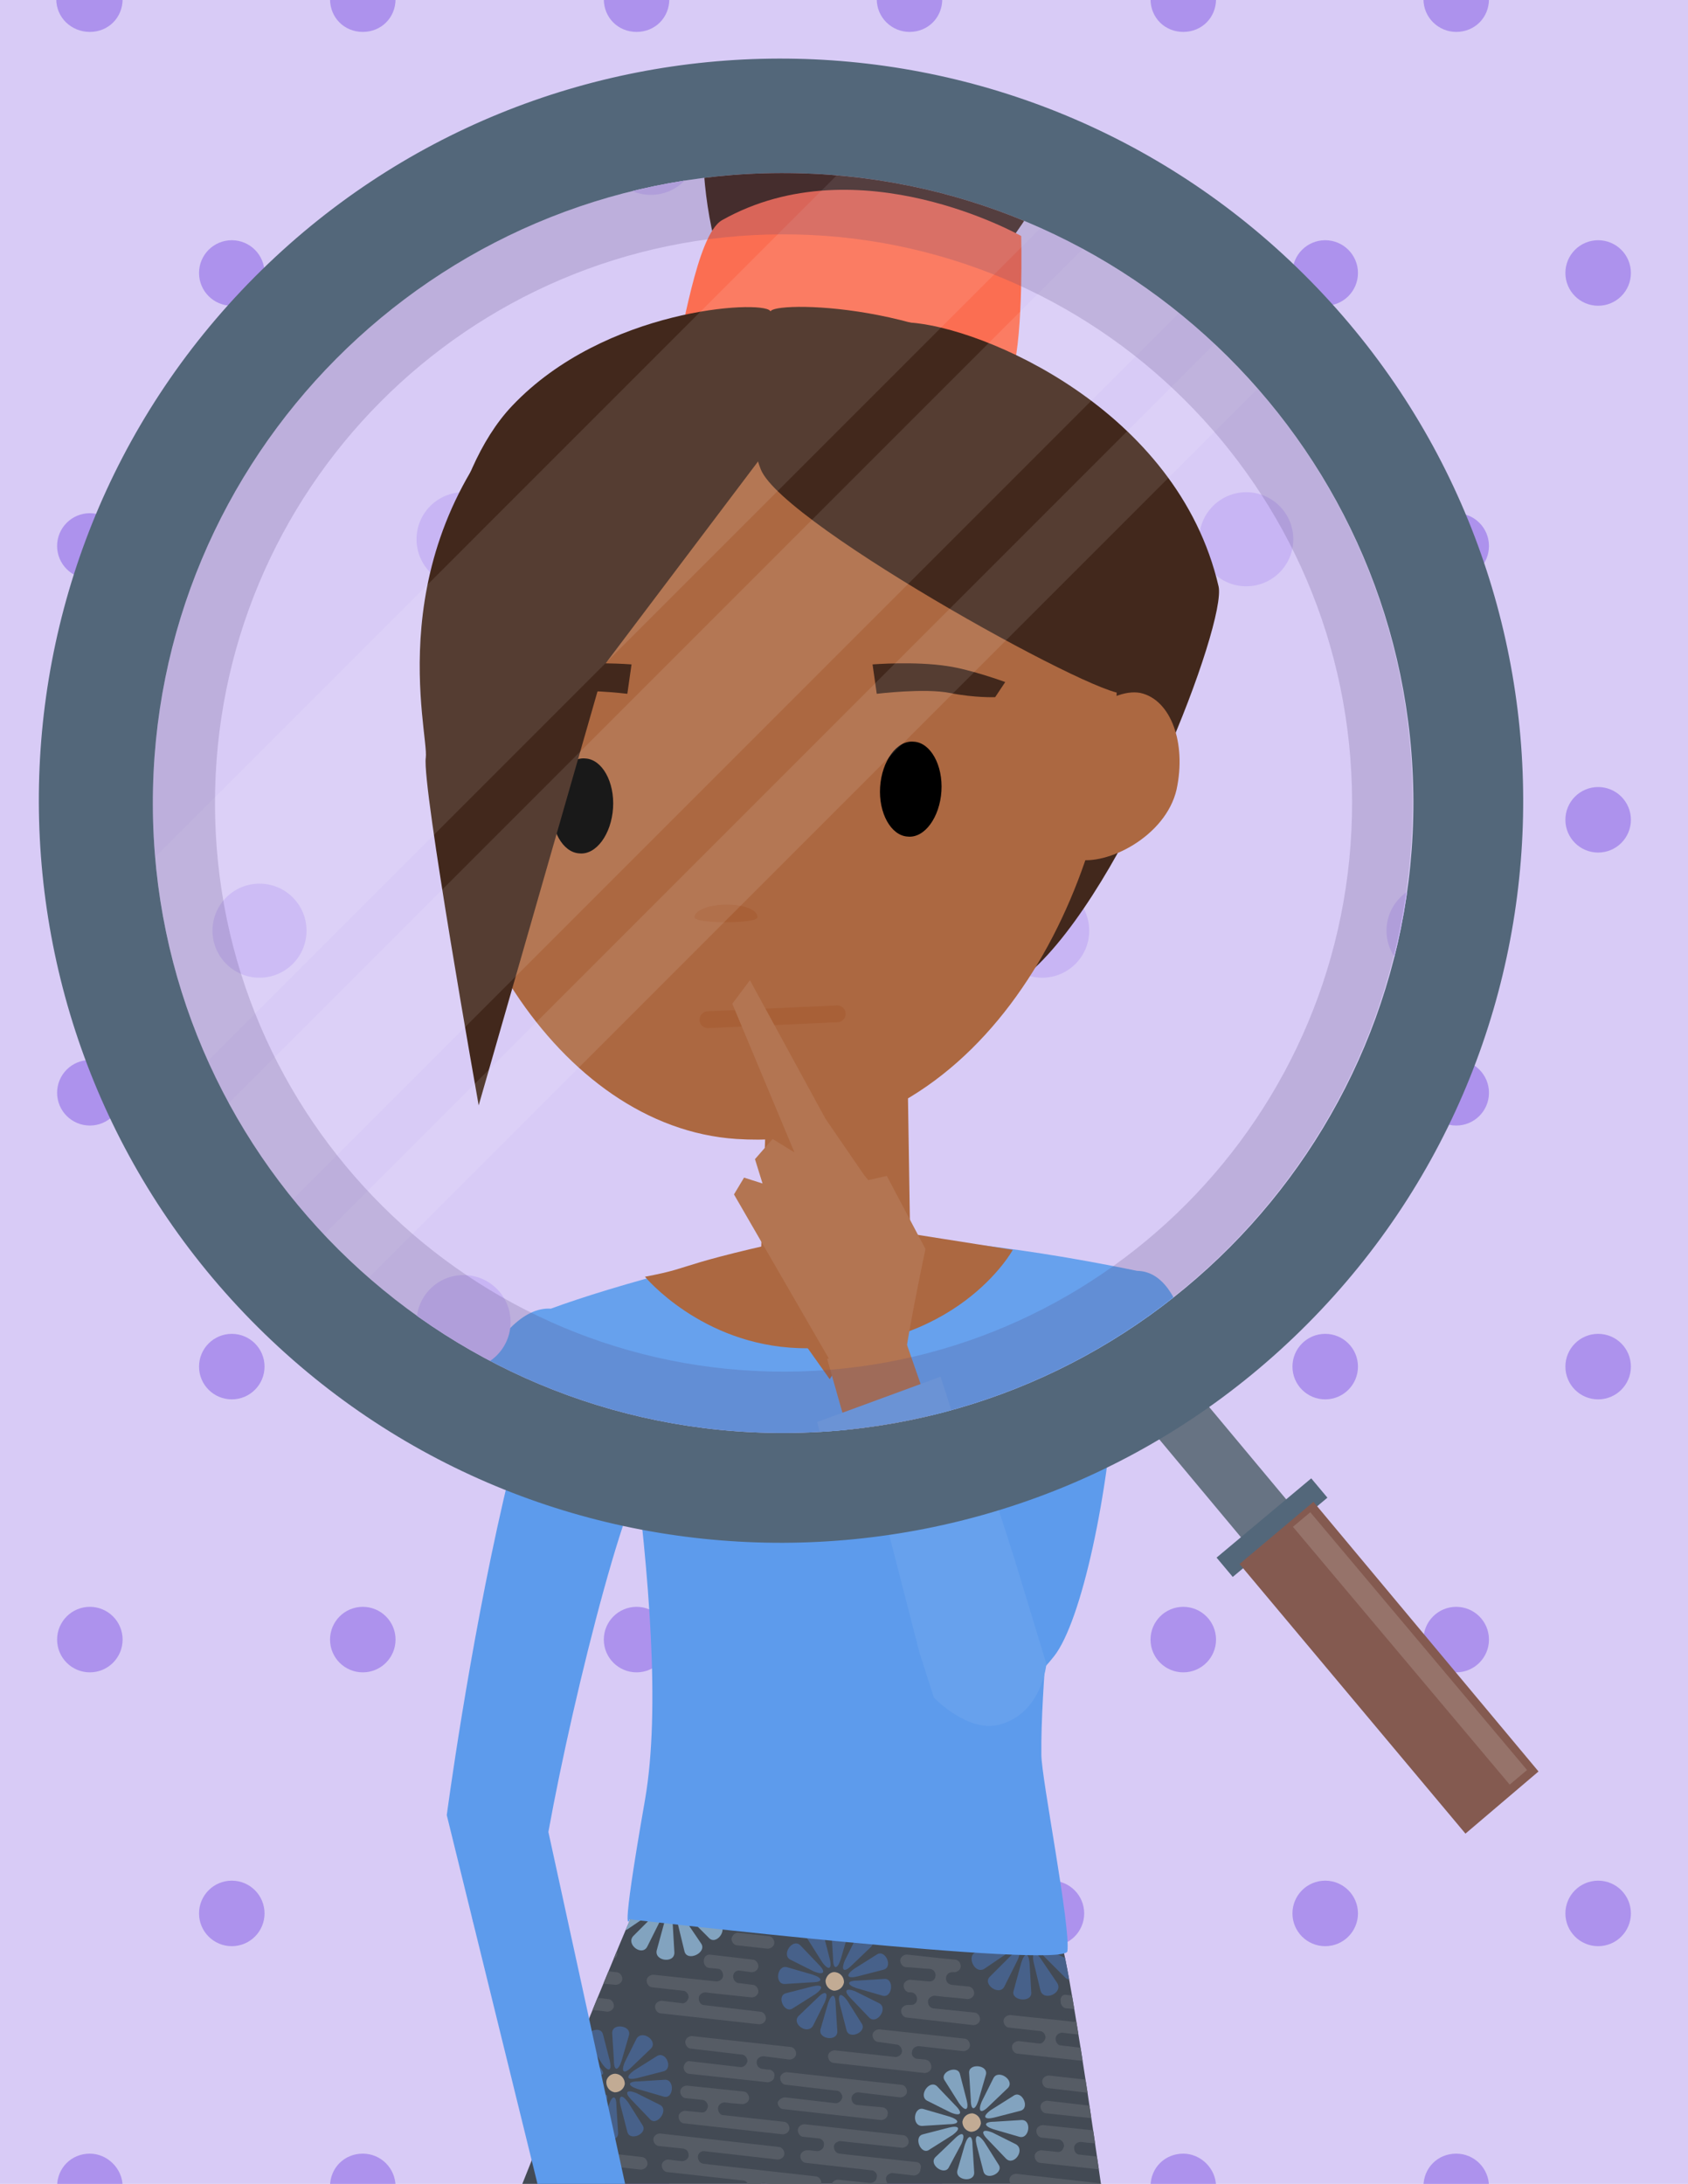 <svg version="1.1" id="Capa_21" xmlns="http://www.w3.org/2000/svg" xmlns:xlink="http://www.w3.org/1999/xlink" x="0px" y="0px" width="201px" height="260px" viewBox="0 0 201 260" xml:space="preserve"><style type="text/css">.st0{fill:#D8CBF6;} .st1{clip-path:url(#XMLID_21_);} .st2{fill:#AD92ED;} .st3{fill:#434A54;} .st4{clip-path:url(#XMLID_22_);} .st5{fill-rule:evenodd;clip-rule:evenodd;fill:#565C65;} .st6{fill-rule:evenodd;clip-rule:evenodd;fill:#C2AB94;} .st7{fill-rule:evenodd;clip-rule:evenodd;fill:#82A3BF;} .st8{fill-rule:evenodd;clip-rule:evenodd;fill:#47618A;} .st9{fill:#5D9BEC;} .st10{fill:#67A1ED;} .st11{fill:#677383;} .st12{fill:#53677A;} .st13{fill:#845A50;} .st14{opacity:0.15;fill:#FFFFFF;} .st15{clip-path:url(#XMLID_23_);fill:#D8CBF6;} .st16{clip-path:url(#XMLID_23_);fill:none;} .st17{clip-path:url(#XMLID_23_);} .st18{fill:#C8B5F4;} .st19{fill:#42281C;} .st20{fill:#FB6E52;} .st21{fill:#AC6841;} .st22{fill:#A86037;} .st23{fill:#B37552;} .st24{fill:#72A8EE;} .st25{fill:none;stroke:#A86037;stroke-width:2;stroke-linecap:round;stroke-miterlimit:10;} .st26{opacity:0.1;fill:#FFFFFF;} .st27{opacity:0.2;fill:#534476;}</style><g id="XMLID_1972_"><path id="XMLID_3855_" class="st0" d="M0 0h201v260H0z"/><g id="XMLID_1973_"><defs><path id="XMLID_3654_" d="M0 0h201v260H0z"/></defs><clipPath id="XMLID_21_"><use xlink:href="#XMLID_3654_" overflow="visible"/></clipPath><g id="XMLID_1974_" class="st1"><g id="XMLID_1975_"><g id="XMLID_3848_"><path id="XMLID_1977_" class="st2" d="M10.7 3.8c2.2 0 3.9-1.7 3.9-3.9H6.7c0 2.2 1.8 3.9 4 3.9z"/><path id="XMLID_1978_" class="st2" d="M43.2 3.8c2.2 0 3.9-1.7 3.9-3.9h-7.8c0 2.2 1.7 3.9 3.9 3.9z"/><path id="XMLID_1979_" class="st2" d="M75.8 3.8c2.2 0 3.9-1.7 3.9-3.9h-7.8c0 2.2 1.7 3.9 3.9 3.9z"/><path id="XMLID_1980_" class="st2" d="M108.3 3.8c2.2 0 3.9-1.7 3.9-3.9h-7.8c0 2.2 1.8 3.9 3.9 3.9z"/><path id="XMLID_1981_" class="st2" d="M140.9 3.8c2.2 0 3.9-1.7 3.9-3.9H137c0 2.2 1.7 3.9 3.9 3.9z"/><path id="XMLID_1982_" class="st2" d="M173.4 3.8c2.2 0 3.9-1.7 3.9-3.9h-7.8c0 2.2 1.8 3.9 3.9 3.9z"/></g><g id="XMLID_1976_"><circle id="XMLID_1983_" class="st2" cx="27.6" cy="32.5" r="3.9"/><circle id="XMLID_1984_" class="st2" cx="60.1" cy="32.5" r="3.9"/><circle id="XMLID_1985_" class="st2" cx="92.7" cy="32.5" r="3.9"/><circle id="XMLID_1986_" class="st2" cx="125.2" cy="32.5" r="3.9"/><circle id="XMLID_1987_" class="st2" cx="157.8" cy="32.5" r="3.9"/><circle id="XMLID_1988_" class="st2" cx="190.3" cy="32.5" r="3.9"/></g><g id="XMLID_1989_"><circle id="XMLID_1990_" class="st2" cx="10.7" cy="65" r="3.9"/><circle id="XMLID_1991_" class="st2" cx="43.2" cy="65" r="3.9"/><circle id="XMLID_1992_" class="st2" cx="75.8" cy="65" r="3.9"/><circle id="XMLID_1993_" class="st2" cx="108.3" cy="65" r="3.9"/><circle id="XMLID_1994_" class="st2" cx="140.9" cy="65" r="3.9"/><circle id="XMLID_1995_" class="st2" cx="173.4" cy="65" r="3.9"/></g><g id="XMLID_1996_"><circle id="XMLID_1997_" class="st2" cx="27.6" cy="97.6" r="3.9"/><circle id="XMLID_1998_" class="st2" cx="60.1" cy="97.6" r="3.9"/><circle id="XMLID_1999_" class="st2" cx="92.7" cy="97.6" r="3.9"/><circle id="XMLID_2000_" class="st2" cx="125.2" cy="97.6" r="3.9"/><circle id="XMLID_2001_" class="st2" cx="157.8" cy="97.6" r="3.9"/><circle id="XMLID_2002_" class="st2" cx="190.3" cy="97.6" r="3.9"/></g><g id="XMLID_2003_"><circle id="XMLID_2004_" class="st2" cx="10.7" cy="130.1" r="3.9"/><circle id="XMLID_2005_" class="st2" cx="43.2" cy="130.1" r="3.9"/><circle id="XMLID_2006_" class="st2" cx="75.8" cy="130.1" r="3.9"/><circle id="XMLID_2007_" class="st2" cx="108.3" cy="130.1" r="3.9"/><circle id="XMLID_2008_" class="st2" cx="140.9" cy="130.1" r="3.9"/><circle id="XMLID_2009_" class="st2" cx="173.4" cy="130.1" r="3.9"/></g><g id="XMLID_2010_"><circle id="XMLID_2011_" class="st2" cx="27.6" cy="162.7" r="3.9"/><circle id="XMLID_2012_" class="st2" cx="60.1" cy="162.7" r="3.9"/><circle id="XMLID_2013_" class="st2" cx="92.7" cy="162.7" r="3.9"/><circle id="XMLID_2014_" class="st2" cx="125.2" cy="162.7" r="3.9"/><circle id="XMLID_2015_" class="st2" cx="157.8" cy="162.7" r="3.9"/><circle id="XMLID_2016_" class="st2" cx="190.3" cy="162.7" r="3.9"/></g><g id="XMLID_2017_"><circle id="XMLID_2018_" class="st2" cx="10.7" cy="195.2" r="3.9"/><circle id="XMLID_2019_" class="st2" cx="43.2" cy="195.2" r="3.9"/><circle id="XMLID_2020_" class="st2" cx="75.8" cy="195.2" r="3.9"/><circle id="XMLID_2021_" class="st2" cx="108.3" cy="195.2" r="3.9"/><circle id="XMLID_2022_" class="st2" cx="140.9" cy="195.2" r="3.9"/><circle id="XMLID_2023_" class="st2" cx="173.4" cy="195.2" r="3.9"/></g><g id="XMLID_2024_"><circle id="XMLID_2025_" class="st2" cx="27.6" cy="227.8" r="3.9"/><circle id="XMLID_2026_" class="st2" cx="60.1" cy="227.8" r="3.9"/><circle id="XMLID_2027_" class="st2" cx="92.7" cy="227.8" r="3.9"/><circle id="XMLID_2028_" class="st2" cx="125.2" cy="227.8" r="3.9"/><circle id="XMLID_2029_" class="st2" cx="157.8" cy="227.8" r="3.9"/><circle id="XMLID_2030_" class="st2" cx="190.3" cy="227.8" r="3.9"/></g><g id="XMLID_3792_"><path id="XMLID_2032_" class="st2" d="M10.7 256.4c-2.2 0-3.9 1.7-3.9 3.9h7.8c0-2.1-1.8-3.9-3.9-3.9z"/><path id="XMLID_2033_" class="st2" d="M43.2 256.4c-2.2 0-3.9 1.7-3.9 3.9h7.8c0-2.1-1.7-3.9-3.9-3.9z"/><path id="XMLID_2034_" class="st2" d="M75.8 256.4c-2.2 0-3.9 1.7-3.9 3.9h7.8c0-2.1-1.8-3.9-3.9-3.9z"/><path id="XMLID_2035_" class="st2" d="M108.3 256.4c-2.2 0-3.9 1.7-3.9 3.9h7.8c0-2.1-1.7-3.9-3.9-3.9z"/><path id="XMLID_2036_" class="st2" d="M140.9 256.4c-2.2 0-3.9 1.7-3.9 3.9h7.8c0-2.1-1.8-3.9-3.9-3.9z"/><path id="XMLID_2037_" class="st2" d="M173.4 256.4c-2.2 0-3.9 1.7-3.9 3.9h7.8c0-2.1-1.7-3.9-3.9-3.9z"/></g></g><g id="XMLID_3656_"><g id="XMLID_2039_"><path id="XMLID_2040_" class="st3" d="M135.2 293.1s-39.8.6-82-8.7c-1.1-.2 20.7-53.5 21.9-56 1.6-3.2 36.3-5.9 51 2.1 1.2.7 9.1 57.2 9.1 62.6z"/></g><g id="XMLID_2041_"><defs><path id="XMLID_2049_" d="M135.2 293.1s-39.8.6-82-8.7c-1.1-.2 20.7-53.5 21.9-56 1.6-3.2 36.3-5.9 51 2.1 1.2.7 9.1 57.2 9.1 62.6z"/></defs><clipPath id="XMLID_22_"><use xlink:href="#XMLID_2049_" overflow="visible"/></clipPath><g id="XMLID_2042_" class="st4"><g id="XMLID_2043_"><path id="XMLID_3783_" class="st5" d="M72.8 231.8c.4 0 .7.4.7.8s-.4.7-.8.7l.1-1.5zm-1.2 2.8l1.8.2c.4 0 .7.4.7.8s-.4.7-.8.7l-2.2-.2.5-1.5z"/><path id="XMLID_3782_" class="st5" d="M70.7 237.8l1.7.2c.4 0 .7.4.7.8s-.4.7-.8.7c-.7-.1-1.4-.2-2.1-.2l.5-1.5z"/></g><path id="XMLID_3780_" class="st6" d="M111.1 225.9s-.4.7-.8.7c-6.6-.7-13.2-1.5-19.8-2.2-.4 0-.8.3-.8.7 0 .4.3.8.7.8l1.5.2c.3.1.6.4.5.8 0 .4-.4.7-.8.7l-.9-.1-.7-.1c-.4 0-.8.3-.8.7 0 .4.3.8.7.8l5 .6c.4 0 .8-.3.8-.7 0-.4-.2-.8-.6-.8l-.8-.1c-.4 0-.7-.4-.7-.8s.3-.6.7-.7l19.3 2.1c.4 0 .8-.3.8-.7 0-.4-.3-.8-.7-.8-1.2-.1.7.1-.6-.1-.4 0-.7-.4-.7-.8l-1.3-.2z"/><path id="XMLID_3779_" class="st5" d="M87.9 230.1l3.6.4c.4 0 .7.4.7.8s-.4.7-.8.7l-3.6-.4c-.4 0-.7-.4-.7-.8.1-.4.4-.7.8-.7z"/><path id="XMLID_3778_" class="st5" d="M84.5 232.7l5.1.6c.4 0 .7.4.7.8s-.4.7-.8.7l-1.5-.2c-.4 0-.7.3-.7.7 0 .4.3.8.7.8l.8.1.8.1c.4 0 .7.4.7.8s-.4.7-.8.7l-4.7-.5-.8-.1c-.4 0-.8.3-.8.7 0 .4.2.7.5.8l6.8.8c.4 0 .7.4.7.8s-.4.7-.8.7l-11.7-1.3c-.4 0-.7-.4-.7-.8s.4-.7.8-.7l2.5.3c.3 0 .6-.3.7-.7 0-.4-.3-.8-.7-.8l-.9-.1-2.7-.3c-.4 0-.7-.4-.7-.8s.4-.7.8-.7l6.6.7.9.1c.4 0 .8-.3.8-.7 0-.4-.2-.7-.5-.8l-1.1-.1c-.4 0-.7-.4-.7-.8 0-.5.3-.8.7-.8z"/><path id="XMLID_3777_" class="st7" d="M73.8 227.7l3.3-.8c1.3-.3 1.5.2.4.9l-2.8 1.9c-1.1.6-2.1-1.7-.9-2z"/><path id="XMLID_3776_" class="st7" d="M75.4 230.5l2.4-2.4c1-1 1.4-.6.8.6l-1.5 3c-.6 1.3-2.6-.2-1.7-1.2z"/><path id="XMLID_3775_" class="st7" d="M78.2 232.2l.9-3.3c.4-1.3.9-1.3 1 .1l.2 3.4c.1 1.4-2.4 1.1-2.1-.2z"/><path id="XMLID_3774_" class="st7" d="M81.5 232.3l-.8-3.3c-.3-1.3.2-1.5.9-.4l1.9 2.8c.7 1.1-1.7 2.2-2 .9z"/><path id="XMLID_3773_" class="st7" d="M84.4 230.7l-2.4-2.4c-1-1-.6-1.4.6-.8l3 1.5c1.2.6-.3 2.7-1.2 1.7z"/><path id="XMLID_3772_" class="st7" d="M86 227.9l-3.3-.9c-1.3-.4-1.3-.9.1-1l3.4-.2c1.4-.1 1.1 2.5-.2 2.1z"/><path id="XMLID_3771_" class="st6" d="M80.1 225c.6.1 1.1.7 1 1.3-.1.6-.7 1.1-1.3 1-.6-.1-1.1-.7-1-1.3.1-.6.7-1.1 1.3-1z"/><path id="XMLID_3770_" class="st8" d="M101 230.2l-.9 3.1c-.4 1.2-.9 1.2-.9-.1L99 230c0-1.3 2.4-1 2 .2z"/><path id="XMLID_3769_" class="st8" d="M98 230.1l.8 3.1c.3 1.2-.1 1.5-.9.4l-1.7-2.7c-.8-1 1.5-2 1.8-.8z"/><path id="XMLID_3768_" class="st8" d="M95.3 231.6l2.2 2.3c.9.9.6 1.3-.6.8l-2.8-1.4c-1.1-.6.3-2.6 1.2-1.7z"/><path id="XMLID_3767_" class="st8" d="M93.7 234.2l3.1.9c1.2.4 1.2.9-.1.9l-3.2.2c-1.3.1-1-2.3.2-2z"/><path id="XMLID_3766_" class="st8" d="M93.6 237.3l3.1-.8c1.2-.3 1.5.1.4.9l-2.7 1.7c-1 .7-2-1.5-.8-1.8z"/><path id="XMLID_3765_" class="st8" d="M95.1 240l2.3-2.2c.9-.9 1.3-.6.8.6l-1.4 2.8c-.7 1.1-2.6-.3-1.7-1.2z"/><path id="XMLID_3764_" class="st8" d="M97.7 241.6l.9-3.1c.4-1.2.9-1.2.9.1l.2 3.2c.1 1.3-2.3 1-2-.2z"/><path id="XMLID_3763_" class="st8" d="M100.8 241.7l-.8-3.1c-.3-1.2.1-1.5.9-.4l1.7 2.7c.7 1-1.5 2-1.8.8z"/><path id="XMLID_3762_" class="st8" d="M103.5 240.2l-2.2-2.3c-.9-.9-.6-1.3.6-.8l2.8 1.4c1.1.6-.3 2.6-1.2 1.7z"/><path id="XMLID_3761_" class="st8" d="M105.1 237.6l-3.1-.9c-1.2-.4-1.2-.9.1-.9l3.2-.2c1.2-.1 1 2.3-.2 2z"/><path id="XMLID_3760_" class="st8" d="M105.2 234.5l-3.1.8c-1.2.3-1.5-.1-.4-.9l2.7-1.7c1-.7 2 1.5.8 1.8z"/><path id="XMLID_3759_" class="st8" d="M103.7 231.8l-2.3 2.2c-.9.9-1.3.6-.8-.6l1.4-2.8c.6-1.1 2.6.3 1.7 1.2z"/><path id="XMLID_3758_" class="st6" d="M99.5 234.8c.6.1 1 .6 1 1.2-.1.6-.6 1-1.2 1-.6-.1-1-.6-1-1.2.1-.6.6-1.1 1.2-1z"/><path id="XMLID_3755_" class="st5" d="M107.9 234.2c-.4 0-.7-.4-.7-.8s.4-.7.8-.7c2 .2 3.4.4 5.7.6.4 0 .7.4.7.8s-.4.7-.8.7c-.5-.1.3 0-.1 0-1-.1-1.2 1.3-.2 1.5l2 .2c.4 0 .7.4.7.8s-.4.7-.8.7c-1.7-.2-2.3-.2-3.9-.4-.4 0-.8.3-.8.7 0 .4.2.7.6.8l4.9.5c.4 0 .7.4.7.8s-.4.7-.8.7l-7.9-.9c-.4 0-.7-.4-.7-.8s.4-.7.8-.7h.4c.4 0 .7-.3.7-.7 0-.4-.3-.8-.7-.8-.5-.1.3 0-.2 0-.4 0-.7-.4-.7-.8s.4-.7.8-.7l2.2.2c1 .1 1.1-1.4.1-1.5-.6 0-2.2-.2-2.8-.2zm4.1-2.6c-2-.2-3.9-.4-6.1-.7-.4 0-.7-.4-.7-.8s.4-.7.8-.7l6.1.7c.4 0 .7.4.7.8 0 .5-.4.8-.8.7z"/><path id="XMLID_3754_" class="st5" d="M127 237.5l5.1.6c.4 0 .7.4.7.8s-.4.7-.8.7l-1.5-.2c-.4 0-.7.3-.7.7 0 .4.3.8.7.8l.8.1.8.1c.4 0 .7.4.7.8s-.4.7-.8.7l-4.7-.5-.8-.1c-.4 0-.8.3-.8.7 0 .4.2.7.5.8l6.8.8c.4 0 .7.4.7.8s-.4.7-.8.7l-11.7-1.3c-.4 0-.7-.4-.7-.8s.4-.7.8-.7l2.5.3c.3 0 .6-.3.7-.7 0-.4-.3-.8-.7-.8l-.9-.1-2.7-.3c-.4 0-.7-.4-.7-.8s.4-.7.8-.7l6.6.7.9.1c.4 0 .8-.3.8-.7 0-.4-.2-.7-.5-.8l-1.1-.1c-.4 0-.7-.4-.7-.8-.1-.6.3-.9.7-.8z"/><path id="XMLID_3753_" class="st8" d="M120.9 224.8l.8 3.3c.3 1.3-.2 1.5-.9.4l-1.9-2.8c-.7-1.2 1.7-2.2 2-.9z"/><path id="XMLID_3752_" class="st8" d="M118 226.3l2.4 2.4c1 1 .6 1.4-.6.8l-3-1.5c-1.2-.5.3-2.6 1.2-1.7z"/><path id="XMLID_3751_" class="st8" d="M116.3 229.1l3.3.9c1.3.4 1.3.9-.1 1l-3.4.2c-1.3.1-1-2.4.2-2.1z"/><path id="XMLID_3750_" class="st8" d="M116.3 232.4l3.3-.8c1.3-.3 1.5.2.4.9l-2.8 1.9c-1.2.7-2.2-1.7-.9-2z"/><path id="XMLID_3749_" class="st8" d="M117.9 235.3l2.4-2.4c1-1 1.4-.6.8.6l-1.5 3c-.6 1.2-2.7-.3-1.7-1.2z"/><path id="XMLID_3748_" class="st8" d="M120.7 237l.9-3.3c.4-1.3.9-1.3 1 .1l.2 3.4c.1 1.3-2.5 1-2.1-.2z"/><path id="XMLID_3747_" class="st8" d="M123.9 237l-.8-3.3c-.3-1.3.2-1.5.9-.4l1.9 2.8c.7 1.2-1.6 2.2-2 .9z"/><path id="XMLID_3746_" class="st8" d="M126.8 235.4l-2.4-2.4c-1-1-.6-1.4.6-.8l3 1.5c1.2.6-.3 2.7-1.2 1.7z"/><path id="XMLID_3745_" class="st8" d="M128.5 232.6l-3.3-.9c-1.3-.4-1.3-.9.1-1l3.4-.2c1.3 0 1.1 2.5-.2 2.1z"/><path id="XMLID_3744_" class="st8" d="M128.6 229.4l-3.3.8c-1.3.3-1.5-.2-.4-.9l2.8-1.9c1.1-.7 2.1 1.7.9 2z"/><g id="XMLID_2044_"><path id="XMLID_3743_" class="st6" d="M122.6 229.7c.6.1 1.1.7 1 1.3-.1.6-.7 1.1-1.3 1-.6-.1-1.1-.7-1-1.3 0-.6.6-1 1.3-1z"/></g><g id="XMLID_2045_"><path id="XMLID_3724_" class="st5" d="M61.2 261.1l6.8.8c.4 0 .7.4.7.8s-.4.7-.8.7l-2-.2c-.4 0-.7.3-.7.7 0 .4.3.8.7.8 1.2.1-.7-.1.6.1.4 0 .7.4.7.8s-.4.7-.8.7l-6.7-.7.3-1.6c1 .1 2 .2 3.1.3.4 0 .8-.3.8-.7 0-.4-.2-.7-.5-.8l-2.6-.3.4-1.4z"/><path id="XMLID_3723_" class="st5" d="M63.2 252.3l3.4.4c.4 0 .7.4.7.8s-.4.7-.8.7l-2.6-.3c-.3 0-.6.3-.7.7 0 .4.3.8.7.8.5.1 11.9 1.3 12.5 1.4.4 0 .7.4.7.8s-.4.7-.8.7l-13.5-1.5.4-4.5z"/></g><path id="XMLID_3721_" class="st5" d="M64.7 258.5l6.9.8c.4 0 .7.4.7.8s-.4.7-.8.7l-6.9-.8c-.4 0-.7-.4-.7-.8.1-.5.4-.8.8-.7z"/><path id="XMLID_3720_" class="st8" d="M74.9 242.3l-.9 3.1c-.4 1.2-.9 1.2-.9-.1l-.2-3.2c-.1-1.3 2.3-1 2 .2z"/><path id="XMLID_3719_" class="st8" d="M71.8 242.2l.8 3.1c.3 1.2-.1 1.5-.9.4L70 243c-.7-1 1.5-2 1.8-.8z"/><path id="XMLID_3718_" class="st8" d="M69.1 243.7l2.2 2.3c.9.9.6 1.3-.6.8l-2.8-1.4c-1.1-.6.4-2.6 1.2-1.7z"/><path id="XMLID_3717_" class="st8" d="M67.5 246.3l3.1.9c1.2.4 1.2.9-.1.9l-3.2.2c-1.2.1-.9-2.3.2-2z"/><path id="XMLID_3716_" class="st8" d="M67.5 249.4l3.1-.8c1.2-.3 1.5.1.4.9l-2.7 1.7c-1.1.7-2-1.5-.8-1.8z"/><path id="XMLID_3715_" class="st8" d="M69 252.1l2.3-2.2c.9-.9 1.3-.6.8.6l-1.4 2.8c-.7 1.1-2.6-.3-1.7-1.2z"/><path id="XMLID_3714_" class="st8" d="M71.6 253.7l.9-3.1c.4-1.2.9-1.2.9.1l.2 3.2c.1 1.3-2.3 1-2-.2z"/><path id="XMLID_3713_" class="st8" d="M74.7 253.8l-.8-3.1c-.3-1.2.1-1.5.9-.4l1.7 2.7c.7 1-1.5 2-1.8.8z"/><path id="XMLID_3712_" class="st8" d="M77.4 252.3l-2.2-2.3c-.9-.9-.6-1.3.6-.8l2.8 1.4c1.1.6-.4 2.6-1.2 1.7z"/><path id="XMLID_3711_" class="st8" d="M79 249.6l-3.1-.9c-1.2-.4-1.2-.9.1-.9l3.2-.2c1.2 0 1 2.4-.2 2z"/><path id="XMLID_3710_" class="st8" d="M79 246.6l-3.1.8c-1.2.3-1.5-.1-.4-.9l2.7-1.7c1.1-.7 2 1.5.8 1.8z"/><path id="XMLID_3709_" class="st8" d="M77.5 243.9l-2.3 2.2c-.9.9-1.3.6-.8-.6l1.4-2.8c.7-1.1 2.6.3 1.7 1.2z"/><g id="XMLID_2046_"><path id="XMLID_3708_" class="st6" d="M73.4 246.9c.6.1 1 .6 1 1.2-.1.6-.6 1-1.2 1-.6-.1-1-.6-1-1.2s.6-1.1 1.2-1z"/></g><path id="XMLID_3703_" class="st5" d="M82.2 245.4l6 .7c.4 0 .7-.3.8-.7 0-.4-.3-.8-.7-.8l-.9-.1-5.1-.6c-.4 0-.7-.4-.7-.8s.4-.7.8-.7l11.7 1.3c.4 0 .7.4.7.8s-.4.7-.8.7l-2.3-.3-.8-.1c-.4 0-.8.3-.8.7 0 .4.2.7.6.8l.8.1h.2c.3.1.6.4.5.8 0 .4-.4.7-.8.7l-9.3-1c-.4 0-.7-.4-.7-.8.1-.5.4-.8.8-.7z"/><path id="XMLID_3702_" class="st5" d="M81.6 251.3l2 .2c.4 0 .6-.3.7-.7 0-.4-.3-.8-.7-.8l-.9-.1-1-.1c-.4 0-.7-.4-.7-.8s.4-.7.8-.7l6.7.7c.4 0 .7.4.7.8s-.4.7-.8.7l-1.3-.1-.8-.1c-.4 0-.8.3-.8.7 0 .4.2.7.5.8l7.3.8c.4 0 .7.4.7.8s-.4.7-.8.7l-11.7-1.3c-.4 0-.7-.4-.7-.8s.4-.7.8-.7z"/><path id="XMLID_3700_" class="st5" d="M80.6 260.2l6.8.8.9.1c.4 0 .8-.3.8-.7 0-.4-.2-.8-.6-.8l-9-1c-.4 0-.7-.4-.7-.8s.4-.7.8-.7l.7.1.9.1c.4 0 .8-.3.8-.7 0-.4-.2-.7-.6-.8l-2.9-.3c-.4 0-.7-.4-.7-.8s.4-.7.8-.7l14.1 1.6c.4 0 .7.4.7.8s-.4.7-.8.7l-8.8-1c-.4 0-.7.3-.7.7 0 .4.3.8.7.8l.8.1 12.5 1.4c.4 0 .7.4.7.8s-.4.7-.8.7l-6.1-.7c-.4 0-.7.3-.8.7 0 .4.3.8.7.8l.8.1.6.1c.4 0 .7.4.7.8s-.4.7-.8.7l-4.6-.5c-.3.1-.5.3-.5.6s.1.7.4.9l8.2.9c.4 0 .7.4.7.8s-.4.7-.8.7l-11.6-1.3c-.4 0-.7-.4-.7-.8s.4-.7.8-.7l1.2.1c.3-.1.6-.4.6-.7 0-.3-.1-.6-.4-.7l-5-.6c-.4 0-.7-.4-.7-.8.1-.5.5-.8.9-.8z"/><path id="XMLID_3699_" class="st5" d="M93.5 249.7l6 .7c.4 0 .7-.3.8-.7 0-.4-.3-.8-.7-.8l-.9-.1-5.1-.6c-.4 0-.7-.4-.7-.8s.4-.7.8-.7l13.6 1.5c.4 0 .7.4.7.8s-.4.7-.8.7l-4.2-.5-.8-.1c-.4 0-.8.3-.8.7 0 .4.2.7.6.8l3.1.3-2.3-.3 2.4.3c.3.1.6.4.5.8 0 .4-.4.7-.8.7l-11.6-1.3c-.4 0-.7-.4-.7-.8.1-.3.5-.6.9-.6z"/><path id="XMLID_3698_" class="st5" d="M109.1 257.4l-8.3-.9-.8-.1c-.4 0-.7-.4-.7-.8s.3-.6.7-.7l7.4.8c.4 0 .8-.3.8-.7 0-.4-.3-.8-.7-.8l-11.7-1.3c-.4 0-.8.3-.8.7 0 .4.3.8.7.8l1.9.2c.3.1.6.4.5.8 0 .4-.4.7-.8.7l-.9-.1h-.3c-.4 0-.8.3-.8.7 0 .4.3.8.7.8l7.9.9c.3.1.6.4.5.8 0 .4-.4.7-.8.7l-3.8-.4c-.4 0-.8.3-.8.7 0 .4.3.8.7.8l18.9 2.1c.4 0 .8-.3.8-.7 0-.4-.3-.8-.7-.8-.5-.1-11.9-1.3-12.5-1.4-.4 0-.7-.4-.7-.8s.3-.6.7-.7l2.6.3c.4 0 .8-.3.8-.7.2-.5-.1-.9-.5-.9z"/><path id="XMLID_3697_" class="st7" d="M117.4 247l-.9 3.1c-.4 1.2-.9 1.2-.9-.1l-.2-3.2c-.1-1.2 2.3-1 2 .2z"/><path id="XMLID_3696_" class="st7" d="M114.3 246.9l.8 3.1c.3 1.2-.1 1.5-.9.4l-1.7-2.7c-.7-1 1.5-1.9 1.8-.8z"/><path id="XMLID_3695_" class="st7" d="M111.6 248.4l2.2 2.3c.9.9.6 1.3-.6.8l-2.8-1.4c-1.1-.6.3-2.6 1.2-1.7z"/><path id="XMLID_3694_" class="st7" d="M110 251.1l3.1.9c1.2.4 1.2.9-.1.9l-3.2.2c-1.3 0-1-2.4.2-2z"/><path id="XMLID_3693_" class="st7" d="M109.9 254.1l3.1-.8c1.2-.3 1.5.1.4.9l-2.7 1.7c-1 .8-2-1.5-.8-1.8z"/><path id="XMLID_3692_" class="st7" d="M111.4 256.8l2.3-2.2c.9-.9 1.3-.6.8.6L113 258c-.5 1.1-2.5-.3-1.6-1.2z"/><path id="XMLID_3691_" class="st7" d="M114 258.4l.9-3.1c.4-1.2.9-1.2.9.1l.2 3.2c.1 1.3-2.3 1-2-.2z"/><path id="XMLID_3690_" class="st7" d="M117.1 258.5l-.8-3.1c-.3-1.2.1-1.5.9-.4l1.7 2.7c.7 1-1.5 2-1.8.8z"/><path id="XMLID_3689_" class="st7" d="M119.8 257l-2.2-2.3c-.9-.9-.6-1.3.6-.8l2.8 1.4c1.1.7-.3 2.6-1.2 1.7z"/><path id="XMLID_3688_" class="st7" d="M121.4 254.4l-3.1-.9c-1.2-.4-1.2-.9.1-.9l3.2-.2c1.3-.1 1 2.3-.2 2z"/><path id="XMLID_3687_" class="st7" d="M121.5 251.3l-3.1.8c-1.2.3-1.5-.1-.4-.9l2.7-1.7c1-.7 2 1.5.8 1.8z"/><path id="XMLID_3686_" class="st7" d="M120 248.6l-2.3 2.2c-.9.9-1.3.6-.8-.6l1.4-2.8c.6-1.1 2.6.3 1.7 1.2z"/><path id="XMLID_3685_" class="st6" d="M115.8 251.6c.6.1 1 .6 1 1.2-.1.6-.6 1-1.2 1-.6-.1-1-.6-1-1.2.1-.6.6-1 1.2-1z"/><path id="XMLID_3684_" class="st5" d="M124.7 250.1l6 .7c.4 0 .7-.3.8-.7 0-.4-.3-.8-.7-.8l-.9-.1-5.1-.6c-.4 0-.7-.4-.7-.8s.4-.7.8-.7l11.7 1.3c.4 0 .7.4.7.8s-.4.7-.8.7l-2.3-.3-.8-.1c-.4 0-.8.3-.8.7 0 .4.2.7.6.8l.8.1h.2c.3.1.6.4.5.8 0 .4-.4.7-.8.7l-9.3-1c-.4 0-.7-.4-.7-.8s.4-.7.8-.7z"/><g id="XMLID_2047_"><path id="XMLID_3683_" class="st5" d="M124 256l2 .2c.4 0 .6-.3.7-.7 0-.4-.3-.8-.7-.8l-.9-.1-1-.1c-.4 0-.7-.4-.7-.8s.4-.7.8-.7l6.7.7c.4 0 .7.4.7.8s-.4.7-.8.7l-1.3-.1-.8-.1c-.4 0-.8.3-.8.7 0 .4.2.7.5.8l7.3.8c.4 0 .7.4.7.8s-.4.7-.8.7l-11.7-1.3c-.4 0-.7-.4-.7-.8s.4-.7.8-.7z"/><path id="XMLID_3682_" class="st5" d="M123 265l6.8.8.9.1c.4 0 .8-.3.8-.7 0-.4-.2-.8-.6-.8l-9-1c-.4 0-.7-.4-.7-.8s.4-.7.8-.7l.7.1.9.1c.4 0 .8-.3.8-.7 0-.4-.2-.7-.6-.8l-2.9-.3c-.4 0-.7-.4-.7-.8s.4-.7.8-.7l14.1 1.6c.4 0 .7.4.7.8s-.4.7-.8.7l-8.8-1c-.4 0-.7.3-.7.7 0 .4.3.8.7.8l.8.1 12.5 1.4c.4 0 .7.4.7.8s-.4.7-.8.7l-6.1-.7c-.4 0-.7.3-.8.7 0 .4.3.8.7.8l.8.1.6.1c.4 0 .7.4.7.8s-.4.7-.8.7l-4.6-.5c-.3.1-.5.3-.5.6s.1.7.4.9l8.2.9c.4 0 .7.4.7.8s-.4.7-.8.7l-11.6-1.3c-.4 0-.7-.4-.7-.8s.4-.7.8-.7l1.2.1c.3-.1.6-.4.6-.7 0-.3-.1-.6-.4-.7l-5-.6c-.4 0-.7-.4-.7-.8.1-.6.5-.9.9-.8z"/></g><g id="XMLID_2048_"><path id="XMLID_3680_" class="st5" d="M110.2 245.2l-1.1-.1c-.3-.1-.6-.4-.5-.8 0-.4.4-.7.8-.7 1.8.2 3.5.4 5.3.6.4 0 .8-.3.8-.7 0-.4-.3-.8-.7-.8l-10.1-1.1c-.4 0-.8.3-.8.7 0 .4.3.8.7.8l2.1.3c.4 0 .7.4.7.8s-.3.6-.7.7l-7.3-.8c-.4 0-.8.3-.8.7 0 .4.3.8.7.8l10.8 1.2c.4 0 .8-.3.8-.7 0-.4-.2-.8-.7-.9z"/></g></g></g><path id="XMLID_3675_" class="st9" d="M127.7 142.5s-16.6-3.7-26.9-2.8c-10.3.9-26.5 6-28.3 7.4-1.7 1.2 8.1 45.4 4.3 67.2-3.1 17.7-1.8 14.2-1.8 14.2s51.8 6 52.1 3.8c.4-3-3.1-20.6-3.1-23.4-.1-7.8 1.5-22.2 1.6-26.7.5-17.1.9-32.3 2.1-39.7z"/><path id="XMLID_3662_" class="st9" d="M65.3 218.1c3-16.6 10.3-45.6 12.9-44.1 1.8 1 5.6 36.2 5.6 36.2s22.1-45.7 16.4-54.3c0 0-11.3-2.8-23.3-9.5-13.5-7.6-23.7 69.7-23.7 69.7l14 56.9 9-4.9-10.9-50z"/><path id="XMLID_3661_" class="st9" d="M116 201.8c-3.3-16.6-2.9-51.8 9.1-58.6 13.5-7.6 7 45.7.4 54-5.8 7.3-9.5 4.6-9.5 4.6z"/><path id="XMLID_3659_" class="st10" d="M120.8 185.6L110 151.9 99 156l10.5 40.8 1.7 5.3s4.1 4.3 7.9 3.2c5-1.4 5.5-7.2 5.5-7.2l-3.8-12.5z"/></g></g></g><g id="XMLID_2031_"><g id="XMLID_2053_"><path id="XMLID_3652_" class="st11" d="M134.8 162.6l.6-.5c1.3-1.1 3.3-.9 4.4.4l20.7 24.8c1.1 1.3.9 3.3-.4 4.4l-.6.5c-1.3 1.1-3.3.9-4.4-.4L134.4 167c-1.1-1.3-.9-3.3.4-4.4z"/><path id="XMLID_3650_" class="st12" d="M155.3 32.7C120.7-1.7 64.7-1.6 30.3 33c-34.4 34.6-34.2 90.6.4 125 34.6 34.4 90.6 34.2 125-.4 34.4-34.6 34.2-90.5-.4-124.9z"/><path id="XMLID_3649_" transform="scale(-1) rotate(50.071 389.39 -324.34)" class="st12" d="M150 174.5h3v14.7h-3z"/><path id="XMLID_3648_" class="st13" d="M147.6 186.2l8.8-7.4 26.8 32.1-8.7 7.4z"/><path id="XMLID_3647_" transform="scale(-1) rotate(49.937 421.385 -360.68)" class="st14" d="M147.9 194.8H188v2.7h-40.1z"/><g id="XMLID_2054_"><defs><path id="XMLID_26_" d="M168.3 95.4C168.2 54 134.5 20.5 93 20.6c-41.4.1-74.9 33.8-74.8 75.2.1 41.4 33.8 74.9 75.2 74.8 41.5-.1 75-33.8 74.9-75.2z"/></defs><clipPath id="XMLID_23_"><use xlink:href="#XMLID_26_" overflow="visible"/></clipPath><path id="XMLID_3646_" class="st15" d="M.7 7.2h181.2v176.6H.7z"/><path id="XMLID_3645_" class="st16" d="M168.3 95.4C168.2 54 134.5 20.5 93 20.6c-41.4.1-74.9 33.8-74.8 75.2.1 41.4 33.8 74.9 75.2 74.8 41.5-.1 75-33.8 74.9-75.2z"/><g id="XMLID_99_" class="st17"><path id="XMLID_2056_" class="st10" d="M142.2 183.4c1.3-16.7-.1-32-6.8-32.1-2.5-.5-22.8-4.8-35.6-3.7-10.9 1-26.9 5.5-34.2 8.2-6.6-.4-12.6 14-17.4 31.6-7.4 27.3 92.7 13.2 94-4z"/><g id="XMLID_2057_"><g id="XMLID_2058_"><circle id="XMLID_2059_" class="st18" cx="77.5" cy="17.6" r="5.6"/></g><g id="XMLID_2060_"><circle id="XMLID_2061_" class="st18" cx="55.2" cy="64.2" r="5.6"/><circle id="XMLID_2062_" class="st18" cx="101.8" cy="64.2" r="5.6"/><circle id="XMLID_2063_" class="st18" cx="148.4" cy="64.2" r="5.6"/></g><g id="XMLID_2064_"><circle id="XMLID_2065_" class="st18" cx="30.9" cy="110.8" r="5.6"/><circle id="XMLID_2066_" class="st18" cx="77.5" cy="110.8" r="5.6"/><circle id="XMLID_2067_" class="st18" cx="124.1" cy="110.8" r="5.6"/><circle id="XMLID_2068_" class="st18" cx="170.7" cy="110.8" r="5.6"/></g><g id="XMLID_2069_"><circle id="XMLID_2070_" class="st18" cx="55.2" cy="157.4" r="5.6"/><circle id="XMLID_2071_" class="st18" cx="101.8" cy="157.4" r="5.6"/></g></g><path id="XMLID_3623_" class="st19" d="M125.1 20.1c-4.1 11.5-19.3 24.6-29.2 23.1-9.9-1.5-13.5-21-11.8-31.7C85.7.8 96-1.6 106-.1c9.9 1.5 22.7 10 19.1 20.2z"/><path id="XMLID_3610_" class="st20" d="M80.3 42.8c.9-2.1 2.6-14.9 5.7-16.6 16.2-9.1 35.6 1.9 35.6 1.9s.3 11.4-1 16.1c-1.3 4.7-38.5-4-41-3.8"/><path id="XMLID_2072_" class="st19" d="M112.5 120.8c7.9-4.7 3.1.6 10.1-5 11.5-10.1 23.5-41.7 22.5-46-4.9-21.1-28.2-30.9-36.8-31.4-16.6-1-21.8 48.5-9.8 88.1 8.2-3.1 6.4-1.2 14-5.7z"/><path id="XMLID_3605_" class="st21" d="M120.6 148.8s-6.7 12.3-25.5 11.7c-11.6-.4-18.3-8.5-18.3-8.5 6.9-1.3 2.2-1.3 25.4-6.1l18.4 2.9z"/><path id="XMLID_3601_" class="st21" d="M90.5 152.5l1.7-47.2 15.5-1.4.7 44.9-9.6 15.4z"/><path id="XMLID_3600_" class="st21" d="M52 83.7c-1.5 24 14.4 50.5 35.7 51.9 28.2 1.8 43.7-27.4 45.2-51.4S115.3 42 91.3 40.5c-24-1.4-37.8 19.2-39.3 43.2z"/><path id="XMLID_3599_" d="M112.1 94.2c-.2 3.1-2 5.6-4 5.4-2-.1-3.5-2.8-3.3-5.9.2-3.1 2-5.6 4-5.4 2 .1 3.5 2.8 3.3 5.9z"/><path id="XMLID_3598_" d="M73 96.2c-.2 3.1-2 5.6-4 5.4-2-.1-3.5-2.8-3.3-5.9.2-3.1 2-5.6 4-5.4 2 .1 3.5 2.8 3.3 5.9z"/><path id="XMLID_3597_" class="st21" d="M125.2 92c-1.2 5.6-.6 9.5 3 10.3 3.6.8 10.6-2.7 11.9-8.3 1.2-5.6-.7-10.7-4.3-11.5-3.6-.7-9.4 4-10.6 9.5z"/><path id="XMLID_3594_" class="st19" d="M51.4 78.9c-.1 2.5 34.2-16.8 36.8-23.7 2.7-7 4.7-17 3.5-18.2-1.1-1.3-19.7-.3-30.7 11.3-7.8 8.2-9.4 24.7-9.6 30.6z"/><path id="XMLID_3593_" class="st19" d="M134 82.4c-.4 2.3-40.7-19.8-43.4-26.5-2.7-6.7 0-17.8 1.2-18.9 1.2-1.2 22-.8 33 10.2 7.9 7.8 11.1 24.3 9.2 35.2z"/><path id="XMLID_2073_" class="st19" d="M50.7 90.2c.4-2.9-5.8-24.5 12.1-42.8 7.4-7.5 36.1-3.9 36.1-3.9L72.1 79 57 131.6s-6.8-38.2-6.3-41.4z"/><path id="XMLID_1844_" class="st19" d="M103.9 79.1s5-.4 8.9.2c2.8.4 6.9 1.9 6.9 1.9l-1.2 1.8s-2.4.1-5.4-.5c-3-.6-8.7.1-8.7.1l-.5-3.5z"/><path id="XMLID_1840_" class="st19" d="M75.2 79.1s-5-.4-8.9.2c-2.8.4-6.9 1.9-6.9 1.9l1.2 1.8s2.4.1 5.4-.5c3-.6 8.7.1 8.7.1l.5-3.5z"/><path id="XMLID_2074_" class="st22" d="M90.2 109.2c0 .8-7.5.8-7.5 0s1.7-1.5 3.8-1.5c2.1 0 3.7.6 3.7 1.5z"/><path id="XMLID_1838_" class="st23" d="M122.1 200.6l-14.8-42.5-8.8 3.7 11.7 41.2z"/><path id="XMLID_102_" class="st24" d="M122.9 197.9l-10.9-34-14.7 5.4 8.5 32.9z"/><path id="XMLID_2075_" class="st25" d="M84.3 121.4l15.4-.7"/><path id="XMLID_100_" class="st23" d="M107.7 163.3c-.4-.9 2.5-14.6 2.5-14.6l-4.6-8.7-2.2.5-.5-.6-4.6-6.7-9-16.5-2.1 2.8 7.4 17.7-2.6-1.6-2.1 2.4.9 2.9-2.2-.7-1.2 2L100 164l7.7-.7z"/></g><g id="XMLID_1_" class="st17"><path id="XMLID_2_" transform="rotate(-45.001 64.265 71.45)" class="st26" d="M-20 60.7h168.6v21.6H-20z"/><path id="XMLID_6_" transform="rotate(-45.001 80.462 87.647)" class="st26" d="M-3.8 80.9h168.6v13.5H-3.8z"/><path id="XMLID_7_" transform="rotate(-45.001 91.776 98.96)" class="st26" d="M7.5 95.3h168.6v7.4H7.5z"/></g></g><path id="XMLID_2055_" class="st27" d="M93 20.6c-41.4.1-74.9 33.8-74.8 75.2.1 41.4 33.8 74.9 75.2 74.8 41.4-.1 74.9-33.8 74.8-75.2 0-41.4-33.7-74.9-75.2-74.8zm.5 142.7c-37.4.1-67.8-30.1-67.9-67.5-.1-37.4 30.1-67.8 67.5-67.9 37.4-.1 67.8 30.1 67.9 67.5.1 37.4-30.2 67.8-67.5 67.9z"/></g></g></g></svg>